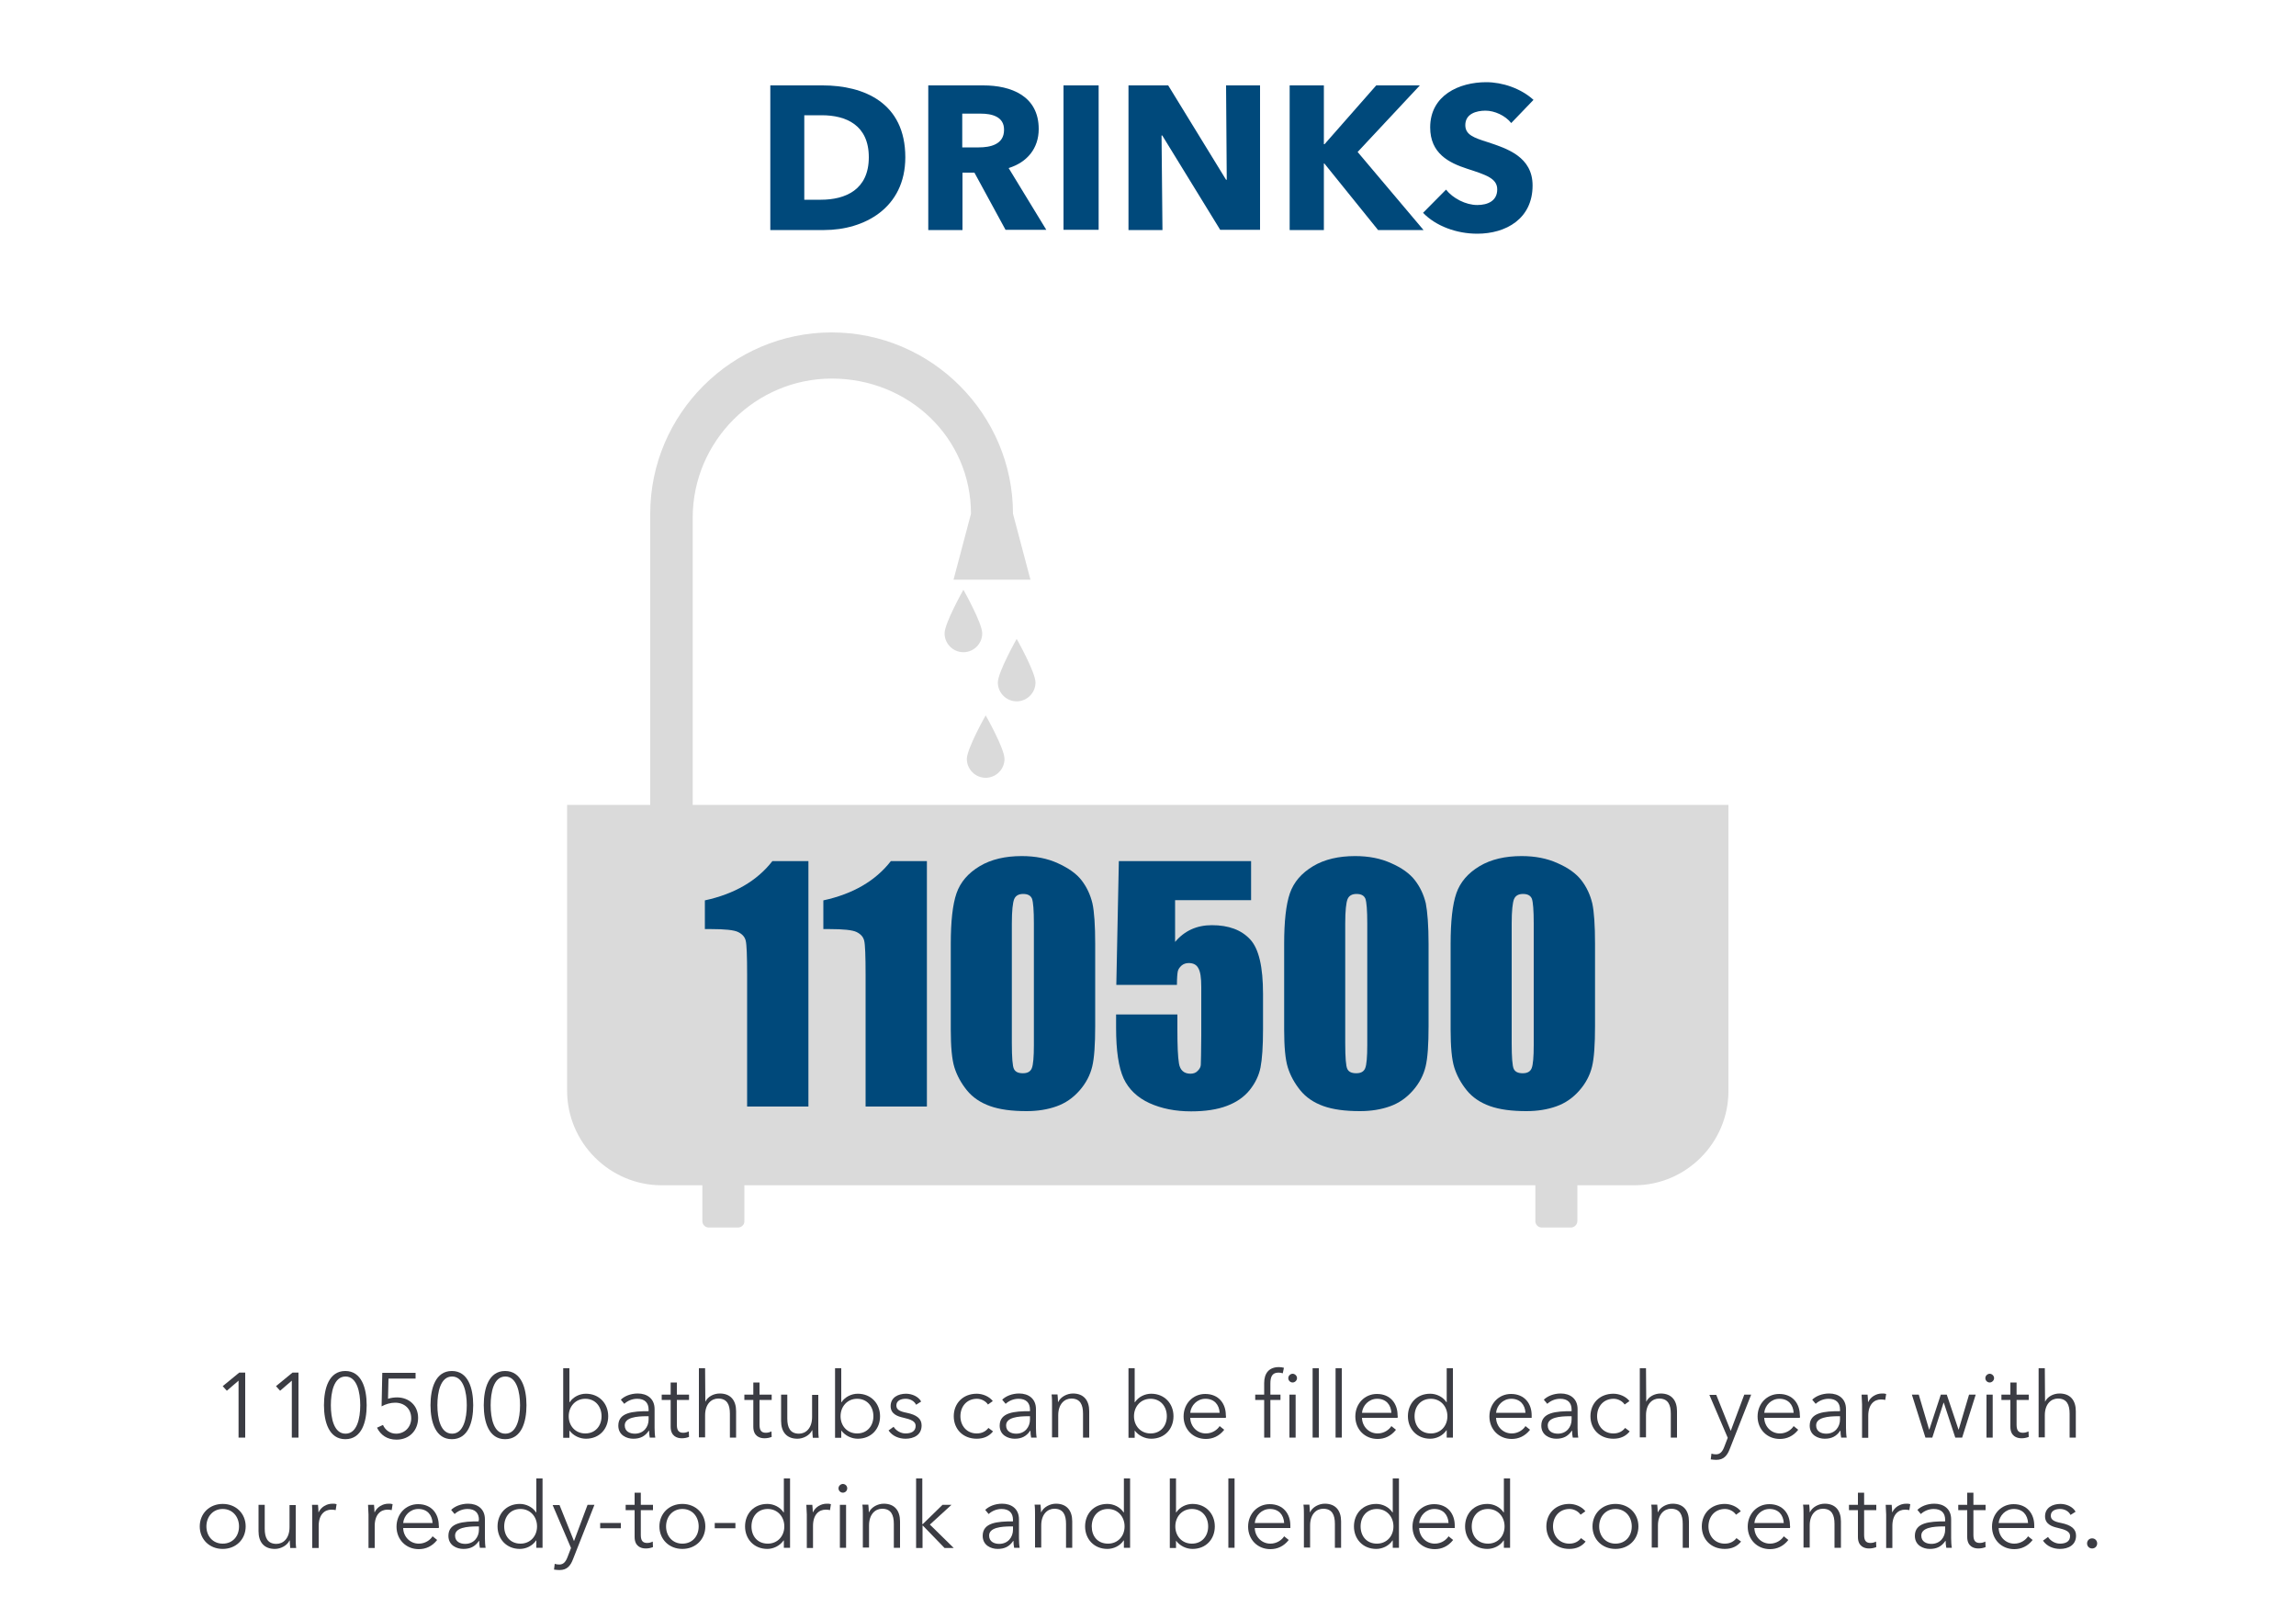 <svg width="1000" height="700" xmlns="http://www.w3.org/2000/svg" xmlns:svg="http://www.w3.org/2000/svg">
 <style type="text/css">.st0{fill:#00497B;}
	.st1{fill:#3B3C43;}
	.st2{fill:#DADADA;}</style>

 <g class="layer">
  <title>Layer 1</title>
  <g id="XMLID_324_">
   <g id="XMLID_677_">
    <path class="st0" d="m359,100.2l-23.5,0l0,-63l22.8,0c17.9,0 36,7.5 36,31.3c0,22.2 -18,31.7 -35.3,31.7zm-1.1,-50l-7.6,0l0,36.8l7.2,0c10.8,0 20.9,-4.4 20.9,-18.5c0,-14.1 -10,-18.3 -20.5,-18.3z" id="XMLID_205_"/>
    <path class="st0" d="m438,100.2l-13.6,-25l-5.2,0l0,25l-14.9,0l0,-63l24,0c12.1,0 24.1,4.6 24.1,19c0,8.4 -5,14.5 -13.1,17l16.4,26.9l-17.7,0l0,0.1zm-10.8,-50.7l-8.1,0l0,14.7l7.2,0c4.9,0 11,-1.2 11,-7.6c0.1,-5.9 -5.5,-7.1 -10.1,-7.1z" id="XMLID_208_"/>
    <path class="st0" d="m463.2,100.2l0,-63l15.3,0l0,62.9l-15.3,0l0,0.1z" id="XMLID_211_"/>
    <path class="st0" d="m531.5,100.2l-25.3,-41.2l-0.3,0l0.4,41.2l-14.8,0l0,-63l17.3,0l25.2,41.1l0.3,0l-0.3,-41.1l14.8,0l0,62.9l-17.3,0l0,0.1z" id="XMLID_213_"/>
    <path class="st0" d="m600.2,100.2l-23.4,-29l-0.2,0l0,29l-14.9,0l0,-63l14.9,0l0,25.6l0.3,0l22.5,-25.6l19,0l-27.1,29l28.7,34l-19.8,0z" id="XMLID_215_"/>
    <path class="st0" d="m658.2,53.6c-2.6,-3.3 -7.3,-5.4 -11.2,-5.4s-8.8,1.3 -8.8,6.3c0,4.2 3.7,5.5 9.7,7.4c8.5,2.8 19.6,6.4 19.6,18.9c0,14.5 -11.6,21 -24.1,21c-9,0 -18,-3.3 -23.6,-9.1l10,-10.1c3,3.8 8.6,6.7 13.6,6.7c4.6,0 8.7,-1.8 8.7,-6.8c0,-4.8 -4.8,-6.3 -13.1,-9c-8,-2.6 -16.1,-6.7 -16.1,-18c0,-14 12.6,-19.7 24.4,-19.7c7.1,0 15.1,2.7 20.6,7.7l-9.7,10.1z" id="XMLID_217_"/>
   </g>
   <g id="XMLID_675_">
    <path class="st1" d="m106.8,626.2l-2.9,0l0,-24.8l-5.1,4.4l-1.8,-2l7.2,-5.9l2.6,0l0,28.3z" id="XMLID_17_"/>
    <path class="st1" d="m130,626.2l-2.9,0l0,-24.8l-5.1,4.4l-1.8,-2l7.2,-5.9l2.6,0l0,28.3z" id="XMLID_19_"/>
    <path class="st1" d="m159.7,612.1c0,7.4 -2.2,14.8 -9.3,14.8c-7.1,0 -9.3,-7.5 -9.3,-14.8c0,-7.4 2.2,-14.9 9.3,-14.9c7.1,0 9.3,7.5 9.3,14.9zm-15.6,0c0,5.6 1.3,12.4 6.4,12.4c5,0 6.4,-6.7 6.4,-12.4c0,-5.6 -1.4,-12.5 -6.4,-12.5c-5.1,0 -6.4,6.9 -6.4,12.5z" id="XMLID_21_"/>
    <path class="st1" d="m181,600.5l-11.8,0l-0.2,8.8c1.2,-0.4 2.6,-0.6 3.9,-0.6c5.3,0 9.2,3.6 9.2,8.9c0,5.5 -3.8,9.5 -9.4,9.5c-4.1,0 -6.9,-2 -8.5,-5.2l2.6,-1.2c1,2.3 3.2,3.8 5.7,3.8c3.8,0 6.6,-2.9 6.6,-6.7c0,-4.2 -3,-6.8 -7,-6.8c-2,0 -4.1,0.6 -5.9,1.6l0.3,-14.6l14.5,0l0,2.5z" id="XMLID_24_"/>
    <path class="st1" d="m206.1,612.1c0,7.4 -2.2,14.8 -9.3,14.8c-7.1,0 -9.3,-7.5 -9.3,-14.8c0,-7.4 2.2,-14.9 9.3,-14.9c7.1,0 9.3,7.5 9.3,14.9zm-15.6,0c0,5.6 1.3,12.4 6.4,12.4c5,0 6.4,-6.7 6.4,-12.4c0,-5.6 -1.4,-12.5 -6.4,-12.5c-5.1,0 -6.4,6.9 -6.4,12.5z" id="XMLID_26_"/>
    <path class="st1" d="m229.3,612.1c0,7.4 -2.2,14.8 -9.3,14.8c-7.1,0 -9.3,-7.5 -9.3,-14.8c0,-7.4 2.2,-14.9 9.3,-14.9c7.1,0 9.3,7.5 9.3,14.9zm-15.6,0c0,5.6 1.3,12.4 6.4,12.4c5,0 6.4,-6.7 6.4,-12.4c0,-5.6 -1.4,-12.5 -6.4,-12.5c-5.1,0 -6.4,6.9 -6.4,12.5z" id="XMLID_29_"/>
    <path class="st1" d="m248,623.1l0,3.2l-2.7,0l0,-30.3l2.7,0l0,14.8l0.1,0c1.6,-2.4 4.4,-3.7 7.1,-3.7c5.8,0 9.7,4.3 9.7,9.8c0,5.5 -3.8,9.8 -9.7,9.8c-2.7,0 -5.5,-1.3 -7.2,-3.6l0,0zm6.9,-13.8c-4.2,0 -7.2,3.3 -7.2,7.6s3,7.5 7.2,7.5c4.5,0 7.1,-3.4 7.1,-7.5s-2.6,-7.6 -7.1,-7.6z" id="XMLID_32_"/>
    <path class="st1" d="m282.5,614.1c0,-3.2 -1.8,-4.8 -5,-4.8c-2.2,0 -4.2,0.9 -5.6,2.2l-1.5,-1.8c1.5,-1.5 4.2,-2.7 7.4,-2.7c4,0 7.3,2.2 7.3,6.8l0,8.2c0,1.4 0.1,3.2 0.3,4.2l-2.4,0c-0.2,-0.9 -0.3,-2 -0.3,-3l-0.1,0c-1.7,2.5 -3.8,3.5 -6.8,3.5c-2.8,0 -6.5,-1.5 -6.5,-5.7c0,-5.8 6.4,-6.3 13.2,-6.3l0,-0.6zm-0.8,2.8c-4.4,0 -9.6,0.5 -9.6,4c0,2.7 2.3,3.6 4.4,3.6c3.8,0 6,-2.9 6,-6.2l0,-1.4l-0.8,0z" id="XMLID_35_"/>
    <path class="st1" d="m300.1,609.8l-5.3,0l0,10.9c0,2.8 1.2,3.4 2.8,3.4c0.8,0 1.6,-0.2 2.4,-0.6l0.1,2.4c-1,0.4 -2,0.6 -3.2,0.6c-2,0 -4.8,-0.9 -4.8,-5l0,-11.7l-3.9,0l0,-2.3l3.9,0l0,-5.3l2.7,0l0,5.3l5.3,0l0,2.3z" id="XMLID_38_"/>
    <path class="st1" d="m307.2,610.6c1,-2.2 3.6,-3.6 6.3,-3.6c4.8,0 7.1,3.1 7.1,7.7l0,11.5l-2.7,0l0,-10.4c0,-3.9 -1.2,-6.6 -5.1,-6.6c-2.9,0 -5.7,2.3 -5.7,7.3l0,9.6l-2.7,0l0,-30.1l2.7,0l0.1,14.6l0,0z" id="XMLID_40_"/>
    <path class="st1" d="m336.1,609.8l-5.3,0l0,10.9c0,2.8 1.2,3.4 2.8,3.4c0.8,0 1.6,-0.2 2.4,-0.6l0.1,2.4c-1,0.4 -2,0.6 -3.2,0.6c-2,0 -4.8,-0.9 -4.8,-5l0,-11.7l-3.9,0l0,-2.3l3.9,0l0,-5.3l2.7,0l0,5.3l5.3,0l0,2.3z" id="XMLID_42_"/>
    <path class="st1" d="m354,626.2c-0.1,-1 -0.2,-2.4 -0.2,-3.2l-0.1,0c-1,2.2 -3.8,3.7 -6.4,3.7c-4.8,0 -7.1,-3.1 -7.1,-7.7l0,-11.5l2.7,0l0,10.4c0,3.9 1.2,6.6 5.1,6.6c2.9,0 5.7,-2.3 5.7,-7.3l0,-9.6l2.7,0l0,14.6c0,1 0,2.8 0.2,4.1l-2.6,0l0,-0.1z" id="XMLID_44_"/>
    <path class="st1" d="m366.4,623.1l0,3.2l-2.7,0l0,-30.3l2.7,0l0,14.8l0.1,0c1.6,-2.4 4.4,-3.7 7.1,-3.7c5.8,0 9.7,4.3 9.7,9.8c0,5.5 -3.8,9.8 -9.7,9.8c-2.7,0 -5.5,-1.3 -7.2,-3.6l0,0zm6.9,-13.8c-4.2,0 -7.2,3.3 -7.2,7.6s3,7.5 7.2,7.5c4.5,0 7.1,-3.4 7.1,-7.5s-2.6,-7.6 -7.1,-7.6z" id="XMLID_46_"/>
    <path class="st1" d="m399,611.9c-0.8,-1.6 -2.5,-2.6 -4.6,-2.6c-2,0 -4,0.8 -4,2.9c0,1.8 1.4,2.6 4.5,3.2c4.4,0.9 6.5,2.6 6.5,5.5c0,4.3 -3.6,5.8 -7,5.8c-2.8,0 -5.7,-1.1 -7.4,-3.6l2.2,-1.6c1,1.6 3,2.9 5.2,2.9c2.3,0 4.4,-0.8 4.4,-3.3c0,-2 -2,-2.8 -5.5,-3.6c-2.2,-0.5 -5.4,-1.5 -5.4,-5c0,-3.8 3.3,-5.4 6.7,-5.4c2.6,0 5.4,1.2 6.6,3.4l-2.2,1.4z" id="XMLID_49_"/>
    <path class="st1" d="m430.3,611.8c-0.9,-1.4 -2.8,-2.5 -4.8,-2.5c-4.4,0 -7.2,3.3 -7.2,7.6c0,4.2 2.8,7.5 7.1,7.5c2.4,0 4,-1 5.1,-2.4l2,1.5c-1.6,2 -3.9,3.2 -7.1,3.2c-6,0 -10,-4.2 -10,-9.8c0,-5.6 4,-9.8 10,-9.8c2.5,0 5.4,1.1 7,3.2l-2.1,1.5z" id="XMLID_51_"/>
    <path class="st1" d="m448.6,614.1c0,-3.2 -1.8,-4.8 -5,-4.8c-2.2,0 -4.2,0.9 -5.6,2.2l-1.5,-1.8c1.5,-1.5 4.2,-2.7 7.4,-2.7c4,0 7.3,2.2 7.3,6.8l0,8.2c0,1.4 0.1,3.2 0.3,4.2l-2.4,0c-0.2,-0.9 -0.3,-2 -0.3,-3l-0.1,0c-1.7,2.5 -3.8,3.5 -6.8,3.5c-2.8,0 -6.5,-1.5 -6.5,-5.7c0,-5.8 6.4,-6.3 13.2,-6.3l0,-0.6zm-0.8,2.8c-4.4,0 -9.6,0.5 -9.6,4c0,2.7 2.3,3.6 4.4,3.6c3.8,0 6,-2.9 6,-6.2l0,-1.4l-0.8,0z" id="XMLID_53_"/>
    <path class="st1" d="m460.6,607.5c0.1,1 0.2,2.4 0.2,3.2l0.1,0c1,-2.2 3.8,-3.7 6.4,-3.7c4.8,0 7.1,3.1 7.1,7.7l0,11.5l-2.7,0l0,-10.4c0,-3.9 -1.2,-6.6 -5.1,-6.6c-2.9,0 -5.7,2.3 -5.7,7.3l0,9.6l-2.7,0l0,-14.6c0,-1 0,-2.8 -0.2,-4.1l2.6,0l0,0.1z" id="XMLID_56_"/>
    <path class="st1" d="m494.2,623.1l0,3.2l-2.7,0l0,-30.3l2.7,0l0,14.8l0.1,0c1.6,-2.4 4.4,-3.7 7.1,-3.7c5.8,0 9.7,4.3 9.7,9.8c0,5.5 -3.8,9.8 -9.7,9.8c-2.7,0 -5.5,-1.3 -7.2,-3.6l0,0zm6.9,-13.8c-4.2,0 -7.2,3.3 -7.2,7.6s3,7.5 7.2,7.5c4.5,0 7.1,-3.4 7.1,-7.5s-2.6,-7.6 -7.1,-7.6z" id="XMLID_58_"/>
    <path class="st1" d="m533.9,617.6l-15.5,0c0.1,3.8 3,6.8 6.8,6.8c2.8,0 5,-1.6 6,-3.2l2,1.6c-2.2,2.8 -5,4 -8,4c-5.6,0 -9.7,-4.2 -9.7,-9.8c0,-5.6 4.1,-9.8 9.4,-9.8c5.9,0 9,4.2 9,9.3c0.1,0.2 0.1,0.6 0,1.1zm-2.7,-2.2c-0.2,-3.5 -2.3,-6.1 -6.2,-6.1c-3.6,0 -6.3,2.9 -6.6,6.1l12.8,0z" id="XMLID_61_"/>
    <path class="st1" d="m557.7,609.8l-4.4,0l0,16.4l-2.7,0l0,-16.4l-3.9,0l0,-2.3l3.9,0l0,-5.1c0,-4.2 2.1,-6.9 6.4,-6.9c0.7,0 1.6,0.1 2.2,0.3l-0.5,2.4c-0.6,-0.2 -1.2,-0.3 -1.9,-0.3c-2.9,0 -3.5,2.1 -3.5,4.8l0,4.8l4.4,0l0,2.3zm5.3,-7.6c-1,0 -1.9,-0.8 -1.9,-1.9s1,-1.9 1.9,-1.9s1.9,0.8 1.9,1.9s-1,1.9 -1.9,1.9zm1.3,24l-2.7,0l0,-18.7l2.7,0l0,18.7z" id="XMLID_64_"/>
    <path class="st1" d="m574.4,626.2l-2.7,0l0,-30.2l2.7,0l0,30.2z" id="XMLID_68_"/>
    <path class="st1" d="m584.4,626.2l-2.7,0l0,-30.2l2.7,0l0,30.2z" id="XMLID_70_"/>
    <path class="st1" d="m608.7,617.6l-15.5,0c0.1,3.8 3,6.8 6.8,6.8c2.8,0 5,-1.6 6,-3.2l2,1.6c-2.2,2.8 -5,4 -8,4c-5.6,0 -9.7,-4.2 -9.7,-9.8c0,-5.6 4.1,-9.8 9.4,-9.8c5.9,0 9,4.2 9,9.3c0.1,0.2 0.1,0.6 0,1.1zm-2.7,-2.2c-0.2,-3.5 -2.3,-6.1 -6.2,-6.1c-3.6,0 -6.3,2.9 -6.6,6.1l12.8,0z" id="XMLID_72_"/>
    <path class="st1" d="m622.9,626.7c-5.8,0 -9.7,-4.3 -9.7,-9.8c0,-5.5 3.8,-9.8 9.7,-9.8c2.7,0 5.5,1.3 7.1,3.7l0.1,0l0,-14.8l2.7,0l0,30.2l-2.7,0l0,-3.2l-0.1,0c-1.6,2.4 -4.4,3.7 -7.1,3.7zm0.3,-2.3c4.2,0 7.2,-3.2 7.2,-7.5s-3,-7.6 -7.2,-7.6c-4.5,0 -7.1,3.4 -7.1,7.6s2.6,7.5 7.1,7.5z" id="XMLID_75_"/>
    <path class="st1" d="m667.1,617.6l-15.5,0c0.1,3.8 3,6.8 6.8,6.8c2.8,0 5,-1.6 6,-3.2l2,1.6c-2.2,2.8 -5,4 -8,4c-5.6,0 -9.7,-4.2 -9.7,-9.8c0,-5.6 4.1,-9.8 9.4,-9.8c5.9,0 9,4.2 9,9.3c0,0.2 0,0.6 0,1.1zm-2.7,-2.2c-0.2,-3.5 -2.3,-6.1 -6.2,-6.1c-3.6,0 -6.3,2.9 -6.6,6.1l12.8,0z" id="XMLID_78_"/>
    <path class="st1" d="m684.5,614.1c0,-3.2 -1.8,-4.8 -5,-4.8c-2.2,0 -4.2,0.9 -5.6,2.2l-1.5,-1.8c1.5,-1.5 4.2,-2.7 7.4,-2.7c4,0 7.3,2.2 7.3,6.8l0,8.2c0,1.4 0.1,3.2 0.3,4.2l-2.4,0c-0.2,-0.9 -0.3,-2 -0.3,-3l-0.1,0c-1.7,2.5 -3.8,3.5 -6.8,3.5c-2.8,0 -6.5,-1.5 -6.5,-5.7c0,-5.8 6.4,-6.3 13.2,-6.3l0,-0.6zm-0.8,2.8c-4.4,0 -9.6,0.5 -9.6,4c0,2.7 2.3,3.6 4.4,3.6c3.8,0 6,-2.9 6,-6.2l0,-1.4l-0.8,0z" id="XMLID_81_"/>
    <path class="st1" d="m707.6,611.8c-0.9,-1.4 -2.8,-2.5 -4.8,-2.5c-4.4,0 -7.2,3.3 -7.2,7.6c0,4.2 2.8,7.5 7.1,7.5c2.4,0 4,-1 5.1,-2.4l2,1.5c-1.6,2 -3.9,3.2 -7.1,3.2c-6,0 -10,-4.2 -10,-9.8c0,-5.6 4,-9.8 10,-9.8c2.5,0 5.4,1.1 7,3.2l-2.1,1.5z" id="XMLID_84_"/>
    <path class="st1" d="m717,610.6c1,-2.2 3.6,-3.6 6.3,-3.6c4.8,0 7.1,3.1 7.1,7.7l0,11.5l-2.7,0l0,-10.4c0,-3.9 -1.2,-6.6 -5.1,-6.6c-2.9,0 -5.7,2.3 -5.7,7.3l0,9.6l-2.7,0l0,-30.1l2.7,0l0.1,14.6l0,0z" id="XMLID_86_"/>
    <path class="st1" d="m753.8,623.3l0,0l5.9,-15.8l3,0l-9.3,23.6c-1.1,2.9 -2.6,4.8 -5.9,4.8c-0.8,0 -1.6,-0.1 -2.4,-0.2l0.3,-2.5c0.6,0.2 1.3,0.3 2,0.3c1.8,0 2.8,-1.2 3.6,-3.3l1.5,-3.9l-8,-18.7l3,0l6.3,15.7z" id="XMLID_88_"/>
    <path class="st1" d="m783.9,617.6l-15.5,0c0.1,3.8 3,6.8 6.8,6.8c2.8,0 5,-1.6 6,-3.2l2,1.6c-2.2,2.8 -5,4 -8,4c-5.6,0 -9.7,-4.2 -9.7,-9.8c0,-5.6 4.1,-9.8 9.4,-9.8c5.9,0 9,4.2 9,9.3c0.1,0.2 0.1,0.6 0,1.1zm-2.7,-2.2c-0.2,-3.5 -2.3,-6.1 -6.2,-6.1c-3.6,0 -6.3,2.9 -6.6,6.1l12.8,0z" id="XMLID_90_"/>
    <path class="st1" d="m801.4,614.1c0,-3.2 -1.8,-4.8 -5,-4.8c-2.2,0 -4.2,0.9 -5.6,2.2l-1.5,-1.8c1.5,-1.5 4.2,-2.7 7.4,-2.7c4,0 7.3,2.2 7.3,6.8l0,8.2c0,1.4 0.1,3.2 0.3,4.2l-2.4,0c-0.2,-0.9 -0.3,-2 -0.3,-3l-0.1,0c-1.7,2.5 -3.8,3.5 -6.8,3.5c-2.8,0 -6.5,-1.5 -6.5,-5.7c0,-5.8 6.4,-6.3 13.2,-6.3l0,-0.6zm-0.8,2.8c-4.4,0 -9.6,0.5 -9.6,4c0,2.7 2.3,3.6 4.4,3.6c3.8,0 6,-2.9 6,-6.2l0,-1.4l-0.8,0z" id="XMLID_93_"/>
    <path class="st1" d="m810.8,607.5l2.6,0c0.1,1 0.2,2.4 0.2,3.2l0.1,0c1,-2.2 3.4,-3.7 6,-3.7c0.7,0 1.2,0 1.8,0.2l-0.4,2.6c-0.3,-0.1 -1.2,-0.2 -1.9,-0.2c-2.9,0 -5.5,2.1 -5.5,7.1l0,9.6l-2.7,0l0,-14.6c-0.1,-1.1 -0.1,-2.9 -0.2,-4.2z" id="XMLID_96_"/>
    <path class="st1" d="m835.7,607.5l4.5,15.2l0.1,0l5,-15.2l2.6,0l5.1,15.2l0.1,0l4.5,-15.2l2.9,0l-5.9,18.7l-3,0l-5,-15.2l-0.1,0l-4.9,15.2l-3,0l-5.9,-18.7l3,0z" id="XMLID_98_"/>
    <path class="st1" d="m866.6,602.2c-1,0 -1.9,-0.8 -1.9,-1.9s1,-1.9 1.9,-1.9s1.9,0.8 1.9,1.9s-1,1.9 -1.9,1.9zm1.3,24l-2.7,0l0,-18.7l2.7,0l0,18.7z" id="XMLID_100_"/>
    <path class="st1" d="m883.6,609.8l-5.3,0l0,10.9c0,2.8 1.2,3.4 2.8,3.4c0.8,0 1.6,-0.2 2.4,-0.6l0.1,2.4c-1,0.4 -2,0.6 -3.2,0.6c-2,0 -4.8,-0.9 -4.8,-5l0,-11.7l-3.9,0l0,-2.3l3.9,0l0,-5.3l2.7,0l0,5.3l5.3,0l0,2.3z" id="XMLID_103_"/>
    <path class="st1" d="m890.7,610.6c1,-2.2 3.6,-3.6 6.3,-3.6c4.8,0 7.1,3.1 7.1,7.7l0,11.5l-2.7,0l0,-10.4c0,-3.9 -1.2,-6.6 -5.1,-6.6c-2.9,0 -5.7,2.3 -5.7,7.3l0,9.6l-2.7,0l0,-30.1l2.7,0l0.1,14.6l0,0z" id="XMLID_105_"/>
    <path class="st1" d="m97,674.7c-5.8,0 -10,-4.2 -10,-9.8c0,-5.6 4.2,-9.8 10,-9.8c5.8,0 10,4.2 10,9.8c0,5.6 -4.2,9.8 -10,9.8zm0,-17.4c-4.3,0 -7.1,3.4 -7.1,7.6s2.8,7.5 7.1,7.5c4.4,0 7.1,-3.3 7.1,-7.5s-2.8,-7.6 -7.1,-7.6z" id="XMLID_107_"/>
    <path class="st1" d="m126.4,674.2c-0.1,-1 -0.2,-2.4 -0.2,-3.2l-0.1,0c-1,2.2 -3.8,3.7 -6.4,3.7c-4.8,0 -7.1,-3.1 -7.1,-7.7l0,-11.5l2.7,0l0,10.4c0,3.9 1.2,6.6 5.1,6.6c2.9,0 5.7,-2.3 5.7,-7.3l0,-9.6l2.7,0l0,14.6c0,1 0,2.8 0.2,4.1l-2.6,0l0,-0.1z" id="XMLID_110_"/>
    <path class="st1" d="m135.9,655.5l2.6,0c0.1,1 0.2,2.4 0.2,3.2l0.1,0c1,-2.2 3.4,-3.7 6,-3.7c0.7,0 1.2,0 1.8,0.2l-0.4,2.6c-0.3,-0.1 -1.2,-0.2 -1.9,-0.2c-2.9,0 -5.5,2.1 -5.5,7.1l0,9.6l-2.8,0l0,-14.6c0,-1.1 0,-2.9 -0.1,-4.2z" id="XMLID_112_"/>
    <path class="st1" d="m160.3,655.5l2.6,0c0.1,1 0.2,2.4 0.2,3.2l0.1,0c1,-2.2 3.4,-3.7 6,-3.7c0.7,0 1.2,0 1.8,0.2l-0.4,2.6c-0.3,-0.1 -1.2,-0.2 -1.9,-0.2c-2.9,0 -5.5,2.1 -5.5,7.1l0,9.6l-2.7,0l0,-14.6c-0.1,-1.1 -0.1,-2.9 -0.2,-4.2z" id="XMLID_114_"/>
    <path class="st1" d="m191.1,665.6l-15.5,0c0.1,3.8 3,6.8 6.8,6.8c2.8,0 5,-1.6 6,-3.2l2,1.6c-2.2,2.8 -5,4 -8,4c-5.6,0 -9.7,-4.2 -9.7,-9.8c0,-5.6 4.1,-9.8 9.4,-9.8c5.9,0 9,4.2 9,9.3c0.1,0.2 0.1,0.6 0,1.1zm-2.7,-2.2c-0.2,-3.5 -2.3,-6.1 -6.2,-6.1c-3.6,0 -6.3,2.9 -6.6,6.1l12.8,0z" id="XMLID_116_"/>
    <path class="st1" d="m208.6,662.1c0,-3.2 -1.8,-4.8 -5,-4.8c-2.2,0 -4.2,0.9 -5.6,2.2l-1.5,-1.8c1.5,-1.5 4.2,-2.7 7.4,-2.7c4,0 7.3,2.2 7.3,6.8l0,8.2c0,1.4 0.1,3.2 0.3,4.2l-2.5,0c-0.2,-0.9 -0.3,-2 -0.3,-3l-0.1,0c-1.7,2.5 -3.8,3.5 -6.8,3.5c-2.8,0 -6.5,-1.5 -6.5,-5.7c0,-5.8 6.4,-6.3 13.2,-6.3l0,-0.6l0.1,0zm-0.8,2.8c-4.4,0 -9.6,0.5 -9.6,4c0,2.7 2.3,3.6 4.4,3.6c3.8,0 6,-2.9 6,-6.2l0,-1.4l-0.8,0z" id="XMLID_119_"/>
    <path class="st1" d="m226.4,674.7c-5.8,0 -9.7,-4.3 -9.7,-9.8c0,-5.5 3.8,-9.8 9.7,-9.8c2.7,0 5.5,1.3 7.1,3.7l0.1,0l0,-14.8l2.7,0l0,30.2l-2.7,0l0,-3.2l-0.1,0c-1.6,2.4 -4.4,3.7 -7.1,3.7zm0.3,-2.3c4.2,0 7.2,-3.2 7.2,-7.5s-3,-7.6 -7.2,-7.6c-4.5,0 -7.1,3.4 -7.1,7.6s2.6,7.5 7.1,7.5z" id="XMLID_122_"/>
    <path class="st1" d="m250,671.3l0,0l5.9,-15.8l3,0l-9.3,23.6c-1.1,2.9 -2.6,4.8 -5.9,4.8c-0.8,0 -1.6,-0.1 -2.4,-0.2l0.3,-2.5c0.6,0.2 1.3,0.3 2,0.3c1.8,0 2.8,-1.2 3.6,-3.3l1.5,-3.9l-8,-18.7l3,0l6.3,15.7z" id="XMLID_125_"/>
    <path class="st1" d="m270.4,665.7l-9,0l0,-2.3l9,0l0,2.3z" id="XMLID_127_"/>
    <path class="st1" d="m284.4,657.8l-5.3,0l0,10.9c0,2.8 1.2,3.4 2.8,3.4c0.8,0 1.6,-0.2 2.4,-0.6l0.1,2.4c-1,0.4 -2,0.6 -3.2,0.6c-2,0 -4.8,-0.9 -4.8,-5l0,-11.7l-3.9,0l0,-2.3l3.9,0l0,-5.3l2.7,0l0,5.3l5.3,0l0,2.3z" id="XMLID_129_"/>
    <path class="st1" d="m297.2,674.7c-5.8,0 -10,-4.2 -10,-9.8c0,-5.6 4.2,-9.8 10,-9.8c5.8,0 10,4.2 10,9.8c0,5.6 -4.2,9.8 -10,9.8zm0,-17.4c-4.3,0 -7.1,3.4 -7.1,7.6s2.8,7.5 7.1,7.5c4.4,0 7.1,-3.3 7.1,-7.5s-2.7,-7.6 -7.1,-7.6z" id="XMLID_131_"/>
    <path class="st1" d="m320.3,665.7l-9,0l0,-2.3l9,0l0,2.3z" id="XMLID_134_"/>
    <path class="st1" d="m334.2,674.7c-5.8,0 -9.7,-4.3 -9.7,-9.8c0,-5.5 3.8,-9.8 9.7,-9.8c2.7,0 5.5,1.3 7.1,3.7l0.1,0l0,-14.8l2.7,0l0,30.2l-2.7,0l0,-3.2l-0.1,0c-1.7,2.4 -4.5,3.7 -7.1,3.7zm0.2,-2.3c4.2,0 7.2,-3.2 7.2,-7.5s-3,-7.6 -7.2,-7.6c-4.5,0 -7.1,3.4 -7.1,7.6s2.6,7.5 7.1,7.5z" id="XMLID_136_"/>
    <path class="st1" d="m351.2,655.5l2.6,0c0.1,1 0.2,2.4 0.2,3.2l0.1,0c1,-2.2 3.4,-3.7 6,-3.7c0.7,0 1.2,0 1.8,0.2l-0.4,2.6c-0.3,-0.1 -1.2,-0.2 -1.9,-0.2c-2.9,0 -5.5,2.1 -5.5,7.1l0,9.6l-2.7,0l0,-14.6c-0.1,-1.1 -0.1,-2.9 -0.2,-4.2z" id="XMLID_139_"/>
    <path class="st1" d="m367.1,650.2c-1,0 -1.9,-0.8 -1.9,-1.9s1,-1.9 1.9,-1.9c1,0 1.9,0.8 1.9,1.9s-0.9,1.9 -1.9,1.9zm1.4,24l-2.7,0l0,-18.7l2.7,0l0,18.7z" id="XMLID_141_"/>
    <path class="st1" d="m378.2,655.5c0.1,1 0.2,2.4 0.2,3.2l0.1,0c1,-2.2 3.8,-3.7 6.4,-3.7c4.8,0 7.1,3.1 7.1,7.7l0,11.5l-2.7,0l0,-10.4c0,-3.9 -1.2,-6.6 -5.1,-6.6c-2.9,0 -5.7,2.3 -5.7,7.3l0,9.6l-2.7,0l0,-14.6c0,-1 0,-2.8 -0.2,-4.1l2.6,0l0,0.1z" id="XMLID_144_"/>
    <path class="st1" d="m401.8,663.9l0.1,0l8.6,-8.4l3.9,0l-9.4,8.6l10.4,10.2l-4,0l-9.5,-9.8l-0.1,0l0,9.8l-2.8,0l0,-30.3l2.7,0l0,19.9l0.1,0z" id="XMLID_146_"/>
    <path class="st1" d="m441.2,662.1c0,-3.2 -1.8,-4.8 -5,-4.8c-2.2,0 -4.2,0.9 -5.6,2.2l-1.5,-1.8c1.5,-1.5 4.2,-2.7 7.4,-2.7c4,0 7.3,2.2 7.3,6.8l0,8.2c0,1.4 0.1,3.2 0.3,4.2l-2.4,0c-0.2,-0.9 -0.3,-2 -0.3,-3l-0.1,0c-1.7,2.5 -3.8,3.5 -6.8,3.5c-2.8,0 -6.5,-1.5 -6.5,-5.7c0,-5.8 6.4,-6.3 13.2,-6.3l0,-0.6zm-0.8,2.8c-4.4,0 -9.6,0.5 -9.6,4c0,2.7 2.3,3.6 4.4,3.6c3.8,0 6,-2.9 6,-6.2l0,-1.4l-0.8,0z" id="XMLID_148_"/>
    <path class="st1" d="m453.2,655.5c0.1,1 0.2,2.4 0.2,3.2l0.1,0c1,-2.2 3.8,-3.7 6.4,-3.7c4.8,0 7.1,3.1 7.1,7.7l0,11.5l-2.7,0l0,-10.4c0,-3.9 -1.2,-6.6 -5.1,-6.6c-2.9,0 -5.7,2.3 -5.7,7.3l0,9.6l-2.7,0l0,-14.6c0,-1 0,-2.8 -0.2,-4.1l2.6,0l0,0.1z" id="XMLID_151_"/>
    <path class="st1" d="m482.3,674.7c-5.8,0 -9.7,-4.3 -9.7,-9.8c0,-5.5 3.8,-9.8 9.7,-9.8c2.7,0 5.5,1.3 7.1,3.7l0.1,0l0,-14.8l2.7,0l0,30.2l-2.7,0l0,-3.2l-0.1,0c-1.6,2.4 -4.4,3.7 -7.1,3.7zm0.3,-2.3c4.2,0 7.2,-3.2 7.2,-7.5s-3,-7.6 -7.2,-7.6c-4.5,0 -7.1,3.4 -7.1,7.6s2.5,7.5 7.1,7.5z" id="XMLID_153_"/>
    <path class="st1" d="m512.2,671.1l0,3.2l-2.7,0l0,-30.3l2.7,0l0,14.8l0.1,0c1.6,-2.4 4.4,-3.7 7.1,-3.7c5.8,0 9.7,4.3 9.7,9.8c0,5.5 -3.8,9.8 -9.7,9.8c-2.7,0 -5.5,-1.3 -7.2,-3.6l0,0zm6.9,-13.8c-4.2,0 -7.2,3.3 -7.2,7.6s3,7.5 7.2,7.5c4.5,0 7.1,-3.4 7.1,-7.5s-2.6,-7.6 -7.1,-7.6z" id="XMLID_156_"/>
    <path class="st1" d="m537.7,674.2l-2.7,0l0,-30.2l2.7,0l0,30.2z" id="XMLID_159_"/>
    <path class="st1" d="m562,665.6l-15.5,0c0.1,3.8 3,6.8 6.8,6.8c2.8,0 5,-1.6 6,-3.2l2,1.6c-2.2,2.8 -5,4 -8,4c-5.6,0 -9.7,-4.2 -9.7,-9.8c0,-5.6 4.1,-9.8 9.4,-9.8c5.9,0 9,4.2 9,9.3c0,0.2 0,0.6 0,1.1zm-2.7,-2.2c-0.2,-3.5 -2.3,-6.1 -6.2,-6.1c-3.6,0 -6.3,2.9 -6.6,6.1l12.8,0z" id="XMLID_161_"/>
    <path class="st1" d="m570.3,655.5c0.1,1 0.2,2.4 0.2,3.2l0.1,0c1,-2.2 3.8,-3.7 6.4,-3.7c4.8,0 7.1,3.1 7.1,7.7l0,11.5l-2.7,0l0,-10.4c0,-3.9 -1.2,-6.6 -5.1,-6.6c-2.9,0 -5.7,2.3 -5.7,7.3l0,9.6l-2.7,0l0,-14.6c0,-1 0,-2.8 -0.2,-4.1l2.6,0l0,0.1z" id="XMLID_164_"/>
    <path class="st1" d="m599.4,674.7c-5.8,0 -9.7,-4.3 -9.7,-9.8c0,-5.5 3.8,-9.8 9.7,-9.8c2.7,0 5.5,1.3 7.1,3.7l0.1,0l0,-14.8l2.7,0l0,30.2l-2.7,0l0,-3.2l-0.1,0c-1.6,2.4 -4.4,3.7 -7.1,3.7zm0.3,-2.3c4.2,0 7.2,-3.2 7.2,-7.5s-3,-7.6 -7.2,-7.6c-4.5,0 -7.1,3.4 -7.1,7.6s2.6,7.5 7.1,7.5z" id="XMLID_166_"/>
    <path class="st1" d="m633.6,665.6l-15.5,0c0.1,3.8 3,6.8 6.8,6.8c2.8,0 5,-1.6 6,-3.2l2,1.6c-2.2,2.8 -5,4 -8,4c-5.6,0 -9.7,-4.2 -9.7,-9.8c0,-5.6 4.1,-9.8 9.4,-9.8c5.9,0 9,4.2 9,9.3c0,0.2 0,0.6 0,1.1zm-2.7,-2.2c-0.2,-3.5 -2.3,-6.1 -6.2,-6.1c-3.6,0 -6.3,2.9 -6.6,6.1l12.8,0z" id="XMLID_169_"/>
    <path class="st1" d="m647.8,674.7c-5.8,0 -9.7,-4.3 -9.7,-9.8c0,-5.5 3.8,-9.8 9.7,-9.8c2.7,0 5.5,1.3 7.1,3.7l0.1,0l0,-14.8l2.7,0l0,30.2l-2.7,0l0,-3.2l-0.1,0c-1.6,2.4 -4.4,3.7 -7.1,3.7zm0.3,-2.3c4.2,0 7.2,-3.2 7.2,-7.5s-3,-7.6 -7.2,-7.6c-4.5,0 -7.1,3.4 -7.1,7.6s2.6,7.5 7.1,7.5z" id="XMLID_172_"/>
    <path class="st1" d="m688.4,659.8c-0.9,-1.4 -2.8,-2.5 -4.8,-2.5c-4.4,0 -7.2,3.3 -7.2,7.6c0,4.2 2.8,7.5 7.1,7.5c2.4,0 4,-1 5.1,-2.4l2,1.5c-1.6,2 -3.9,3.2 -7.1,3.2c-6,0 -10,-4.2 -10,-9.8c0,-5.6 4,-9.8 10,-9.8c2.5,0 5.4,1.1 7,3.2l-2.1,1.5z" id="XMLID_175_"/>
    <path class="st1" d="m703.6,674.7c-5.8,0 -10,-4.2 -10,-9.8c0,-5.6 4.2,-9.8 10,-9.8c5.8,0 10,4.2 10,9.8c0,5.6 -4.2,9.8 -10,9.8zm0,-17.4c-4.3,0 -7.1,3.4 -7.1,7.6s2.8,7.5 7.1,7.5c4.4,0 7.1,-3.3 7.1,-7.5s-2.8,-7.6 -7.1,-7.6z" id="XMLID_177_"/>
    <path class="st1" d="m721.8,655.5c0.1,1 0.2,2.4 0.2,3.2l0.1,0c1,-2.2 3.8,-3.7 6.4,-3.7c4.8,0 7.1,3.1 7.1,7.7l0,11.5l-2.7,0l0,-10.4c0,-3.9 -1.2,-6.6 -5.1,-6.6c-2.9,0 -5.7,2.3 -5.7,7.3l0,9.6l-2.7,0l0,-14.6c0,-1 0,-2.8 -0.2,-4.1l2.6,0l0,0.1z" id="XMLID_180_"/>
    <path class="st1" d="m756.1,659.8c-0.9,-1.4 -2.8,-2.5 -4.8,-2.5c-4.4,0 -7.2,3.3 -7.2,7.6c0,4.2 2.8,7.5 7.1,7.5c2.4,0 4,-1 5.1,-2.4l2,1.5c-1.6,2 -3.9,3.2 -7.1,3.2c-6,0 -10,-4.2 -10,-9.8c0,-5.6 4,-9.8 10,-9.8c2.5,0 5.4,1.1 7,3.2l-2.1,1.5z" id="XMLID_182_"/>
    <path class="st1" d="m779.6,665.6l-15.5,0c0.1,3.8 3,6.8 6.8,6.8c2.8,0 5,-1.6 6,-3.2l2,1.6c-2.2,2.8 -5,4 -8,4c-5.6,0 -9.7,-4.2 -9.7,-9.8c0,-5.6 4.1,-9.8 9.4,-9.8c5.9,0 9,4.2 9,9.3c0.1,0.2 0.1,0.6 0,1.1zm-2.7,-2.2c-0.2,-3.5 -2.3,-6.1 -6.2,-6.1c-3.6,0 -6.3,2.9 -6.6,6.1l12.8,0z" id="XMLID_184_"/>
    <path class="st1" d="m788,655.5c0.1,1 0.2,2.4 0.2,3.2l0.1,0c1,-2.2 3.8,-3.7 6.4,-3.7c4.8,0 7.1,3.1 7.1,7.7l0,11.5l-2.8,0l0,-10.4c0,-3.9 -1.2,-6.6 -5.1,-6.6c-2.9,0 -5.7,2.3 -5.7,7.3l0,9.6l-2.7,0l0,-14.6c0,-1 0,-2.8 -0.2,-4.1l2.7,0l0,0.1z" id="XMLID_187_"/>
    <path class="st1" d="m817.2,657.8l-5.3,0l0,10.9c0,2.8 1.2,3.4 2.8,3.4c0.8,0 1.6,-0.2 2.4,-0.6l0.1,2.4c-1,0.4 -2,0.6 -3.2,0.6c-2,0 -4.8,-0.9 -4.8,-5l0,-11.7l-3.9,0l0,-2.3l3.9,0l0,-5.3l2.7,0l0,5.3l5.3,0l0,2.3z" id="XMLID_189_"/>
    <path class="st1" d="m821.3,655.5l2.6,0c0.1,1 0.2,2.4 0.2,3.2l0.1,0c1,-2.2 3.4,-3.7 6,-3.7c0.7,0 1.2,0 1.8,0.2l-0.4,2.6c-0.3,-0.1 -1.2,-0.2 -1.9,-0.2c-2.9,0 -5.5,2.1 -5.5,7.1l0,9.6l-2.7,0l0,-14.6c-0.1,-1.1 -0.1,-2.9 -0.2,-4.2z" id="XMLID_191_"/>
    <path class="st1" d="m847.2,662.1c0,-3.2 -1.8,-4.8 -5,-4.8c-2.2,0 -4.2,0.9 -5.6,2.2l-1.5,-1.8c1.5,-1.5 4.2,-2.7 7.4,-2.7c4,0 7.3,2.2 7.3,6.8l0,8.2c0,1.4 0.1,3.2 0.3,4.2l-2.4,0c-0.2,-0.9 -0.3,-2 -0.3,-3l-0.1,0c-1.7,2.5 -3.8,3.5 -6.8,3.5c-2.8,0 -6.5,-1.5 -6.5,-5.7c0,-5.8 6.4,-6.3 13.2,-6.3l0,-0.6zm-0.8,2.8c-4.4,0 -9.6,0.5 -9.6,4c0,2.7 2.3,3.6 4.4,3.6c3.8,0 6,-2.9 6,-6.2l0,-1.4l-0.8,0z" id="XMLID_193_"/>
    <path class="st1" d="m864.8,657.8l-5.3,0l0,10.9c0,2.8 1.2,3.4 2.8,3.4c0.8,0 1.6,-0.2 2.4,-0.6l0.1,2.4c-1,0.4 -2,0.6 -3.2,0.6c-2,0 -4.8,-0.9 -4.8,-5l0,-11.7l-3.9,0l0,-2.3l3.9,0l0,-5.3l2.7,0l0,5.3l5.3,0l0,2.3z" id="XMLID_196_"/>
    <path class="st1" d="m886,665.6l-15.5,0c0.1,3.8 3,6.8 6.8,6.8c2.8,0 5,-1.6 6,-3.2l2,1.6c-2.2,2.8 -5,4 -8,4c-5.6,0 -9.7,-4.2 -9.7,-9.8c0,-5.6 4.1,-9.8 9.4,-9.8c5.9,0 9,4.2 9,9.3c0,0.2 0,0.6 0,1.1zm-2.7,-2.2c-0.2,-3.5 -2.3,-6.1 -6.2,-6.1c-3.6,0 -6.3,2.9 -6.6,6.1l12.8,0z" id="XMLID_198_"/>
    <path class="st1" d="m901.8,659.9c-0.8,-1.6 -2.5,-2.6 -4.6,-2.6c-2,0 -4,0.8 -4,2.9c0,1.8 1.4,2.6 4.5,3.2c4.4,0.9 6.5,2.6 6.5,5.5c0,4.3 -3.6,5.8 -7,5.8c-2.8,0 -5.7,-1.1 -7.4,-3.6l2.2,-1.6c1,1.6 3,2.9 5.2,2.9c2.3,0 4.4,-0.8 4.4,-3.3c0,-2 -2,-2.8 -5.5,-3.6c-2.2,-0.5 -5.4,-1.5 -5.4,-5c0,-3.8 3.3,-5.4 6.7,-5.4c2.6,0 5.4,1.2 6.6,3.4l-2.2,1.4z" id="XMLID_201_"/>
    <path class="st1" d="m911.2,674.5c-1.3,0 -2.2,-1 -2.2,-2.2s0.9,-2.2 2.2,-2.2c1.3,0 2.2,1 2.2,2.2s-0.9,2.2 -2.2,2.2z" id="XMLID_203_"/>
   </g>
   <g id="XMLID_664_">
    <g id="XMLID_666_">
     <g id="XMLID_674_">
      <path class="st2" d="m711.8,516.3l-423.6,0c-22.6,0 -41.2,-18.5 -41.2,-41.2l0,-124.5l505.8,0l0,124.5c0.1,22.6 -18.4,41.2 -41,41.2z" id="XMLID_223_"/>
     </g>
     <g id="XMLID_673_">
      <path class="st2" d="m321.4,534.7l-12.7,0c-1.6,0 -2.8,-1.3 -2.8,-2.8l0,-30c0,-1.6 1.3,-2.8 2.8,-2.8l12.7,0c1.6,0 2.8,1.3 2.8,2.8l0,30c0.1,1.5 -1.2,2.8 -2.8,2.8z" id="XMLID_222_"/>
     </g>
     <g id="XMLID_672_">
      <path class="st2" d="m684.2,534.7l-12.7,0c-1.6,0 -2.8,-1.3 -2.8,-2.8l0,-30c0,-1.6 1.3,-2.8 2.8,-2.8l12.7,0c1.6,0 2.8,1.3 2.8,2.8l0,30c0,1.5 -1.3,2.8 -2.8,2.8z" id="XMLID_221_"/>
     </g>
     <g id="XMLID_670_">
      <path class="st2" d="m301.7,387.2l0,-161.7c0,-33.3 27.3,-60.6 60.6,-60.6l0,0c33.3,0 60.6,25.6 60.6,58.9l-7.6,28.7l33.5,0l-7.6,-28.7c0,-43.4 -35.5,-79 -79,-79l0,0c-43.4,0 -79,35.5 -79,79l0,163.4l18.5,0z" id="svg_1"/>
     </g>
     <g id="XMLID_669_">
      <path class="st2" d="m427.8,275.9c0,4.5 -3.7,8.2 -8.2,8.2c-4.5,0 -8.2,-3.7 -8.2,-8.2s8.2,-19 8.2,-19s8.2,14.5 8.2,19z" id="XMLID_220_"/>
     </g>
     <g id="XMLID_668_">
      <path class="st2" d="m437.5,330.6c0,4.5 -3.7,8.2 -8.2,8.2c-4.5,0 -8.2,-3.7 -8.2,-8.2c0,-4.5 8.2,-19 8.2,-19s8.2,14.4 8.2,19z" id="XMLID_219_"/>
     </g>
     <g id="XMLID_667_">
      <path class="st2" d="m451,297.3c0,4.5 -3.7,8.2 -8.2,8.2s-8.2,-3.7 -8.2,-8.2s8.2,-19 8.2,-19s8.2,14.5 8.2,19z" id="XMLID_1_"/>
     </g>
    </g>
    <g id="XMLID_665_">
     <path class="st0" d="m352.1,375l0,107l-26.7,0l0,-57.3c0,-8.3 -0.2,-13.3 -0.6,-14.9c-0.4,-1.7 -1.5,-2.9 -3.3,-3.8c-1.8,-0.9 -5.8,-1.3 -11.9,-1.3l-2.6,0l0,-12.5c12.9,-2.8 22.7,-8.5 29.4,-17.1l15.7,0l0,-0.1z" id="XMLID_2_"/>
     <path class="st0" d="m403.7,375l0,107l-26.7,0l0,-57.3c0,-8.3 -0.2,-13.3 -0.6,-14.9c-0.4,-1.7 -1.5,-2.9 -3.3,-3.8c-1.8,-0.9 -5.8,-1.3 -11.9,-1.3l-2.6,0l0,-12.5c12.9,-2.8 22.7,-8.5 29.4,-17.1l15.7,0l0,-0.1z" id="XMLID_4_"/>
     <path class="st0" d="m477,411.2l0,35.7c0,8.1 -0.4,14 -1.3,17.7c-0.9,3.7 -2.7,7.2 -5.5,10.4c-2.8,3.2 -6.1,5.5 -10,6.9c-3.9,1.4 -8.3,2.1 -13.1,2.1c-6.4,0 -11.7,-0.7 -15.9,-2.2c-4.2,-1.5 -7.6,-3.8 -10.1,-6.9c-2.5,-3.1 -4.3,-6.4 -5.4,-9.9c-1.1,-3.5 -1.6,-9 -1.6,-16.5l0,-37.3c0,-9.8 0.8,-17.2 2.5,-22.1c1.7,-4.9 5.1,-8.8 10.1,-11.8c5,-3 11.2,-4.4 18.3,-4.4c5.9,0 11.1,1 15.7,3.1s8.1,4.5 10.4,7.5c2.3,3 3.8,6.3 4.7,10c0.8,3.7 1.2,9.6 1.2,17.7zm-26.7,-9c0,-5.7 -0.3,-9.2 -0.8,-10.7c-0.6,-1.4 -1.8,-2.1 -3.9,-2.1c-2,0 -3.3,0.8 -3.9,2.3c-0.6,1.5 -1,5 -1,10.5l0,52.2c0,6.2 0.3,10 0.9,11.2c0.6,1.3 1.9,1.9 3.9,1.9s3.3,-0.7 3.9,-2.2c0.6,-1.5 0.9,-4.9 0.9,-10.1l0,-53z" id="XMLID_6_"/>
     <path class="st0" d="m544.9,375l0,17.1l-33.1,0l0,18.2c4.1,-4.9 9.5,-7.3 16,-7.3c7.4,0 12.9,2.1 16.7,6.2c3.8,4.1 5.6,12 5.6,23.8l0,15.3c0,7.6 -0.4,13.1 -1.1,16.7c-0.7,3.5 -2.3,6.8 -4.7,9.8s-5.7,5.3 -9.9,6.9s-9.4,2.4 -15.6,2.4c-6.9,0 -12.9,-1.2 -18.2,-3.6c-5.2,-2.4 -9,-6 -11.2,-10.7c-2.2,-4.8 -3.3,-12.1 -3.3,-22.1l0,-5.8l26.7,0l0,6.7c0,6.9 0.2,11.8 0.7,14.7c0.5,2.9 2.2,4.4 5,4.4c1.3,0 2.4,-0.4 3.2,-1.3c0.8,-0.8 1.3,-1.7 1.3,-2.7c0.1,-1 0.1,-5.2 0.2,-12.6l0,-21.2c0,-4 -0.4,-6.7 -1.3,-8.2c-0.8,-1.5 -2.2,-2.2 -4.2,-2.2c-1.2,0 -2.3,0.4 -3.1,1.1c-0.8,0.7 -1.4,1.6 -1.6,2.4c-0.2,0.9 -0.4,2.9 -0.4,6l-26.4,0l1.1,-53.9l57.6,0l0,-0.1z" id="XMLID_9_"/>
     <path class="st0" d="m622.2,411.2l0,35.7c0,8.1 -0.4,14 -1.3,17.7c-0.9,3.7 -2.7,7.2 -5.5,10.4c-2.8,3.2 -6.1,5.5 -10,6.9c-3.9,1.4 -8.3,2.1 -13.1,2.1c-6.4,0 -11.7,-0.7 -15.9,-2.2c-4.2,-1.5 -7.6,-3.8 -10.1,-6.9c-2.5,-3.1 -4.3,-6.4 -5.4,-9.9c-1.1,-3.5 -1.6,-9 -1.6,-16.5l0,-37.3c0,-9.8 0.8,-17.2 2.5,-22.1s5.1,-8.8 10.1,-11.8c5,-3 11.2,-4.4 18.3,-4.4c5.9,0 11.1,1 15.7,3.1c4.6,2 8.1,4.5 10.4,7.5c2.3,3 3.8,6.3 4.7,10c0.7,3.7 1.2,9.6 1.2,17.7zm-26.7,-9c0,-5.7 -0.3,-9.2 -0.8,-10.7c-0.6,-1.4 -1.8,-2.1 -3.9,-2.1c-2,0 -3.3,0.8 -3.9,2.3c-0.6,1.5 -1,5 -1,10.5l0,52.2c0,6.2 0.3,10 0.9,11.2c0.6,1.3 1.9,1.9 3.9,1.9c2,0 3.3,-0.7 3.9,-2.2c0.6,-1.5 0.9,-4.9 0.9,-10.1l0,-53z" id="XMLID_11_"/>
     <path class="st0" d="m694.7,411.2l0,35.7c0,8.1 -0.4,14 -1.3,17.7c-0.9,3.7 -2.7,7.2 -5.5,10.4c-2.8,3.2 -6.1,5.5 -10,6.9c-3.9,1.4 -8.3,2.1 -13.1,2.1c-6.4,0 -11.7,-0.7 -15.9,-2.2c-4.2,-1.5 -7.6,-3.8 -10.1,-6.9c-2.5,-3.1 -4.3,-6.4 -5.4,-9.9c-1.1,-3.5 -1.6,-9 -1.6,-16.5l0,-37.3c0,-9.8 0.8,-17.2 2.5,-22.1s5.1,-8.8 10.1,-11.8c5,-3 11.2,-4.4 18.3,-4.4c5.9,0 11.1,1 15.7,3.1c4.6,2 8.1,4.5 10.4,7.5c2.3,3 3.8,6.3 4.7,10c0.8,3.7 1.2,9.6 1.2,17.7zm-26.7,-9c0,-5.7 -0.3,-9.2 -0.8,-10.7c-0.6,-1.4 -1.8,-2.1 -3.9,-2.1c-2,0 -3.3,0.8 -3.9,2.3c-0.6,1.5 -1,5 -1,10.5l0,52.2c0,6.2 0.3,10 0.9,11.2c0.6,1.3 1.9,1.9 3.9,1.9c2,0 3.3,-0.7 3.9,-2.2c0.6,-1.5 0.9,-4.9 0.9,-10.1l0,-53z" id="XMLID_14_"/>
    </g>
   </g>
  </g>
 </g>
</svg>